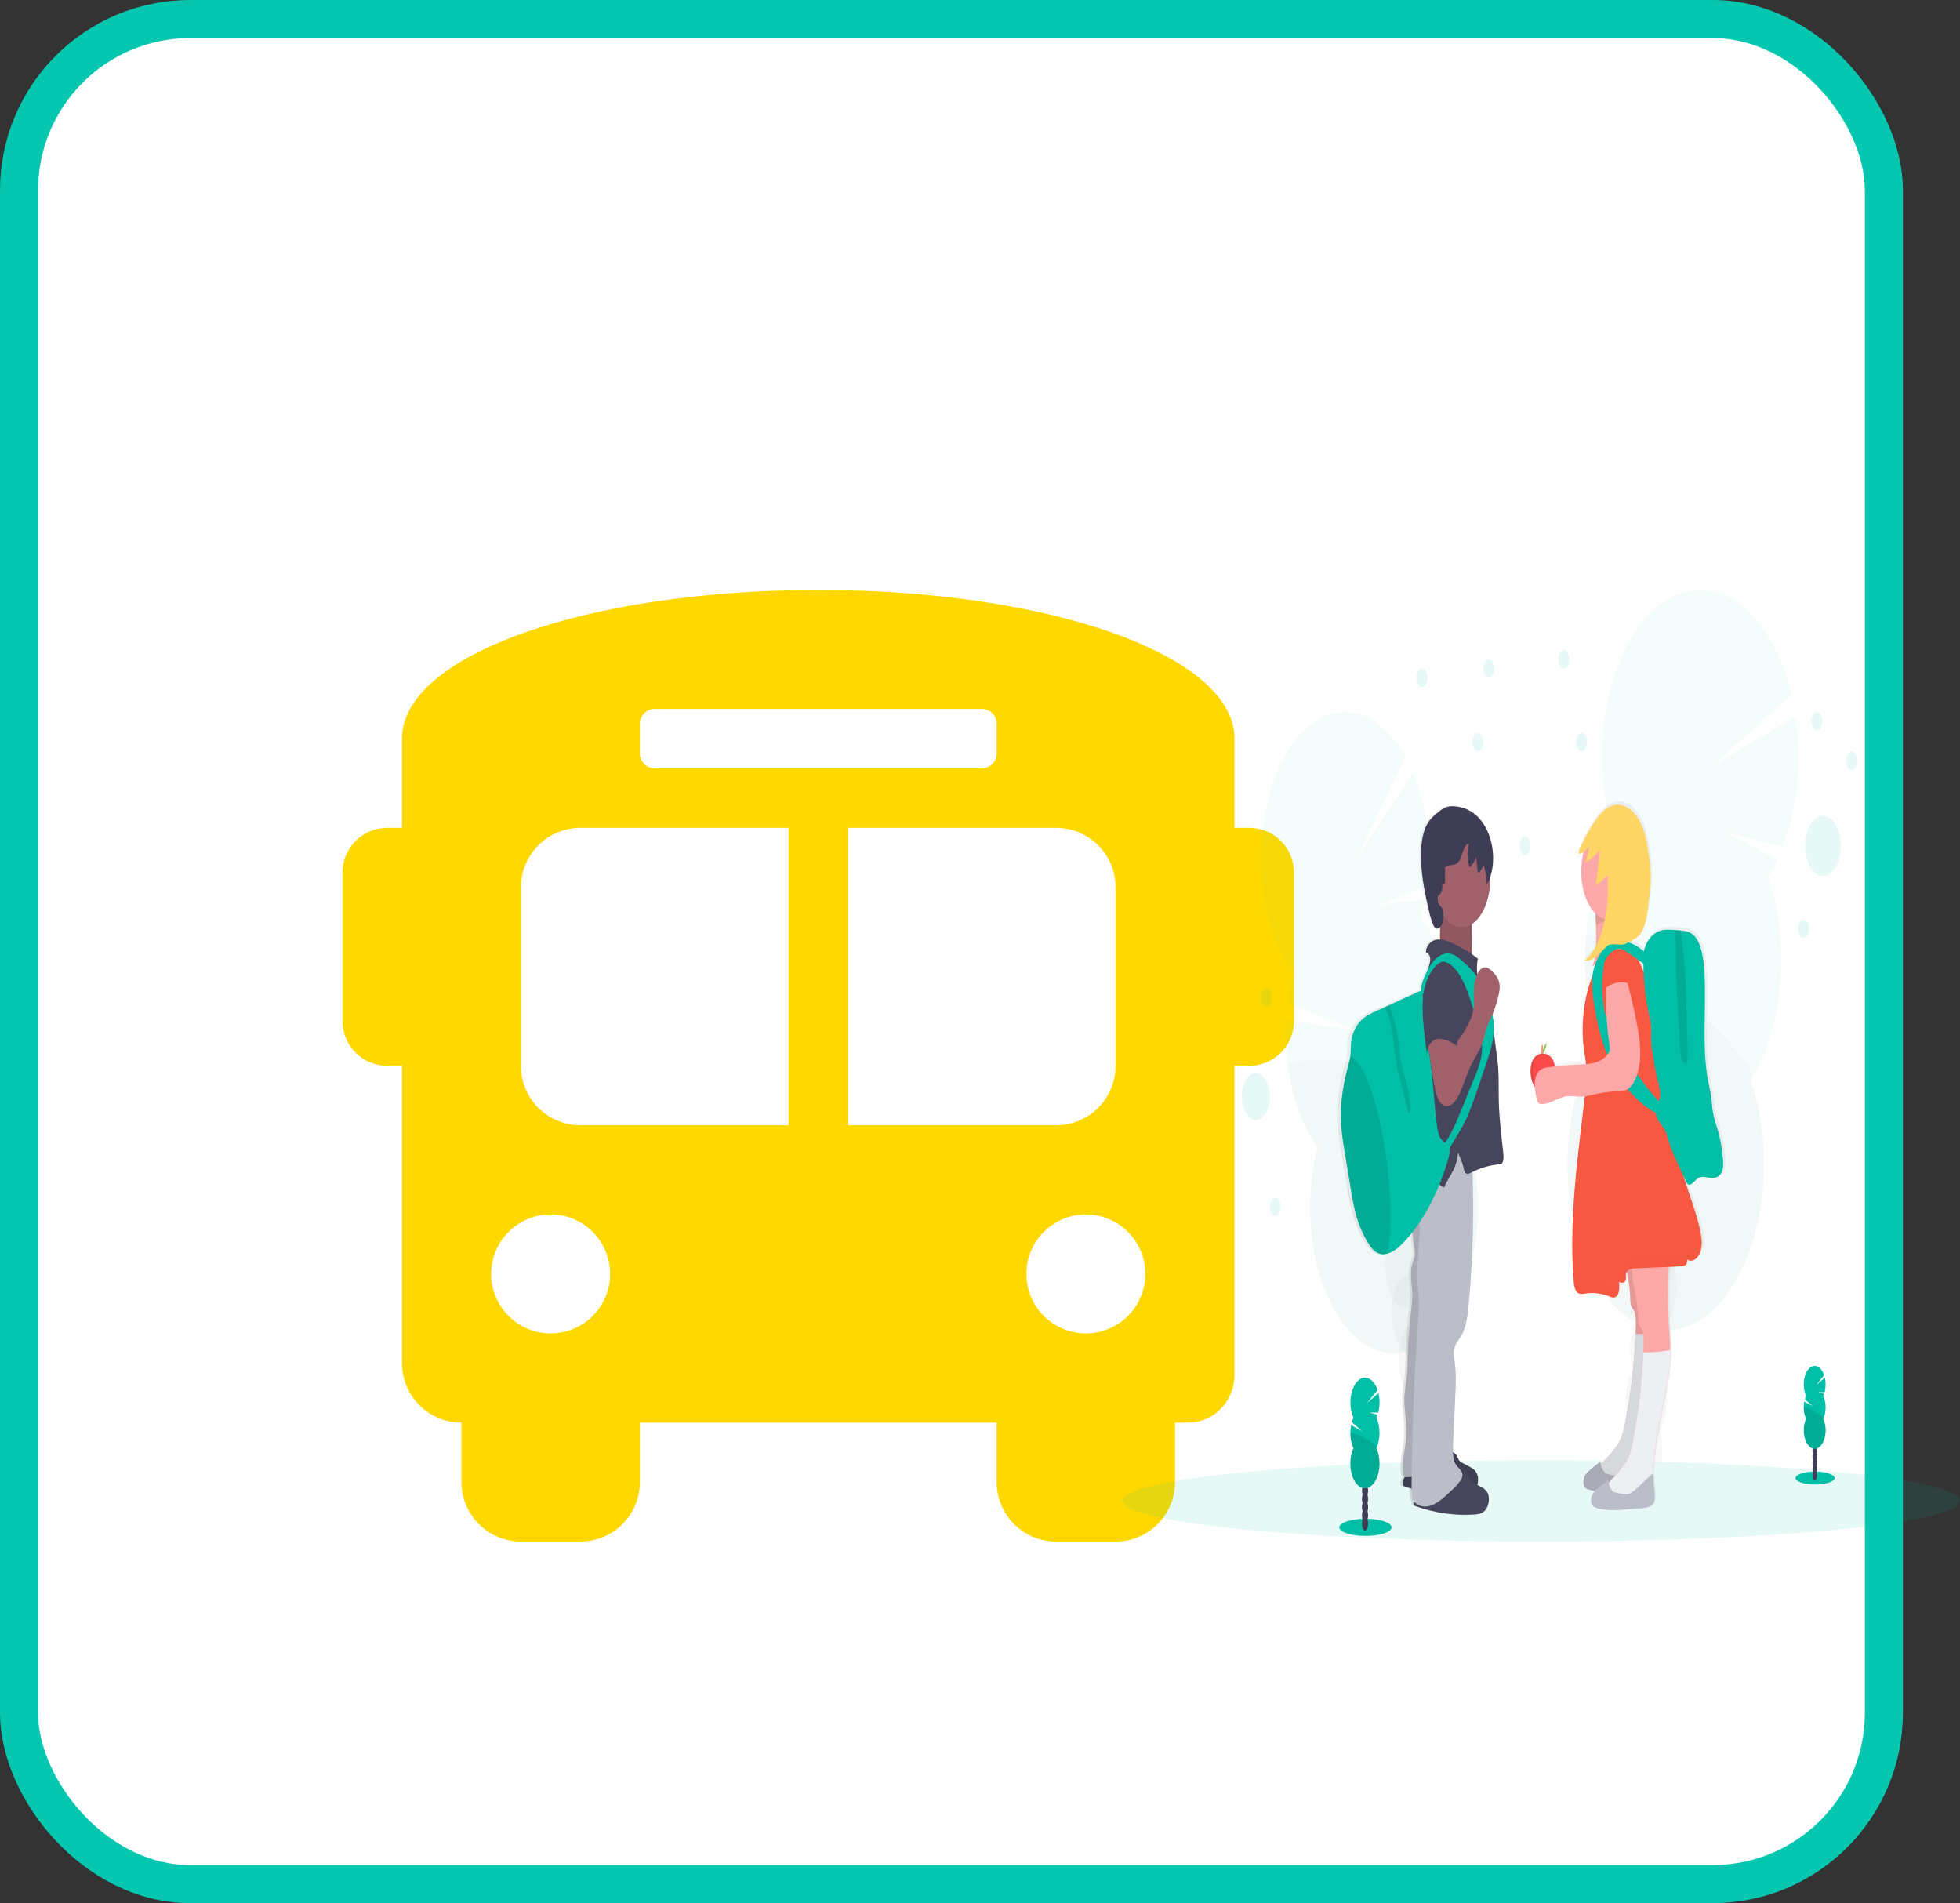 <svg width="103" height="100" viewBox="0 0 103 100" fill="none" xmlns="http://www.w3.org/2000/svg">
<rect x="0" y="0" width="103" height="100" fill="#333333" stroke="none"/>
<rect x="1" y="1" width="98" height="98" rx="9" fill="white" stroke="#05C7B0" stroke-width="2"/>
<path d="M65.656 43.5H64.875V38.812C64.875 34.438 55.188 31 43 31C30.812 31 21.125 34.438 21.125 38.812V43.5H20.344C19.05 43.5 18 44.549 18 45.844V53.656C18 54.95 19.05 56 20.344 56H21.125V71.625C21.125 73.351 22.524 74.75 24.25 74.75V77.875C24.25 79.601 25.649 81 27.375 81H30.5C32.226 81 33.625 79.601 33.625 77.875V74.75H52.375V77.875C52.375 79.601 53.774 81 55.5 81H58.625C60.351 81 61.75 79.601 61.75 77.875V74.75H62.375C63.938 74.75 64.875 73.5 64.875 72.25V56H65.656C66.95 56 68 54.95 68 53.656V45.844C68 44.549 66.95 43.5 65.656 43.5ZM33.625 38.031C33.625 37.6 33.975 37.25 34.406 37.25H51.594C52.025 37.25 52.375 37.6 52.375 38.031V39.594C52.375 40.025 52.025 40.375 51.594 40.375H34.406C33.975 40.375 33.625 40.025 33.625 39.594V38.031ZM28.938 70.062C27.212 70.062 25.812 68.663 25.812 66.938C25.812 65.212 27.212 63.812 28.938 63.812C30.663 63.812 32.062 65.212 32.062 66.938C32.062 68.663 30.663 70.062 28.938 70.062ZM41.438 59.125H30.5C28.774 59.125 27.375 57.726 27.375 56V46.625C27.375 44.899 28.774 43.5 30.5 43.5H41.438V59.125ZM44.562 59.125V43.5H55.5C57.226 43.5 58.625 44.899 58.625 46.625V56C58.625 57.726 57.226 59.125 55.5 59.125H44.562ZM57.062 70.062C55.337 70.062 53.938 68.663 53.938 66.938C53.938 65.212 55.337 63.812 57.062 63.812C58.788 63.812 60.188 65.212 60.188 66.938C60.188 68.663 58.788 70.062 57.062 70.062Z" fill="#FFD800"/>
<g opacity="0.2">
<path opacity="0.2" d="M74.231 76.96C74.253 77.114 74.283 77.264 74.319 77.41C74.884 77.033 75.456 76.672 76.034 76.327C76.029 76.286 76.024 76.243 76.018 76.201C75.96 75.767 75.835 75.367 75.657 75.04C75.426 74.626 75.129 74.426 74.839 74.548C74.55 74.67 74.339 75.088 74.243 75.638C74.172 76.069 74.168 76.525 74.231 76.96V76.96Z" fill="#3F3D56"/>
<path opacity="0.2" d="M75.043 76.137C75.54 75.949 75.822 74.884 75.673 73.758C75.525 72.632 75.003 71.872 74.506 72.06C74.01 72.248 73.728 73.313 73.876 74.439C74.025 75.565 74.547 76.325 75.043 76.137Z" fill="#3F3D56"/>
<path opacity="0.2" d="M74.695 73.653C75.191 73.466 75.474 72.4 75.325 71.274C75.177 70.148 74.654 69.388 74.158 69.576C73.662 69.764 73.38 70.829 73.528 71.955C73.676 73.081 74.199 73.841 74.695 73.653Z" fill="#3F3D56"/>
<path opacity="0.2" d="M74.346 71.171C74.843 70.983 75.125 69.918 74.976 68.792C74.828 67.666 74.305 66.906 73.809 67.094C73.313 67.282 73.031 68.347 73.179 69.473C73.328 70.599 73.85 71.359 74.346 71.171Z" fill="#3F3D56"/>
<path opacity="0.2" d="M73.997 68.688C74.494 68.5 74.776 67.435 74.627 66.309C74.479 65.183 73.957 64.423 73.46 64.611C72.964 64.799 72.682 65.864 72.83 66.99C72.979 68.116 73.501 68.876 73.997 68.688Z" fill="#3F3D56"/>
<path opacity="0.2" d="M74.686 48.237C74.771 47.915 74.842 47.584 74.9 47.245L72.46 47.571L75.004 46.528C75.125 45.443 75.11 44.327 74.958 43.253C74.826 42.303 74.588 41.403 74.258 40.603L71.281 45.117L73.858 39.774C72.806 37.869 71.215 36.963 69.633 37.636C67.27 38.638 65.822 42.779 66.399 46.884C66.628 48.542 67.177 50.023 67.96 51.091C67.828 51.592 67.728 52.116 67.662 52.652L71.095 54.11L67.58 53.594C67.538 54.426 67.575 55.264 67.689 56.077C67.919 57.735 68.469 59.215 69.251 60.283C68.84 61.849 68.745 63.601 68.981 65.268C69.558 69.373 71.941 71.888 74.304 70.887C76.667 69.885 78.115 65.745 77.538 61.639C77.308 59.981 76.759 58.501 75.977 57.432C76.388 55.867 76.483 54.115 76.247 52.448C76.018 50.789 75.469 49.306 74.686 48.237Z" fill="#00BFA6"/>
<path opacity="0.1" d="M67.69 56.074C67.92 57.732 68.469 59.213 69.252 60.281C68.841 61.846 68.746 63.598 68.982 65.265C69.558 69.37 71.941 71.885 74.304 70.884C76.668 69.883 78.116 65.742 77.539 61.637C77.309 59.978 76.76 58.498 75.977 57.43C76.374 55.922 67.573 55.241 67.69 56.074Z" fill="black"/>
</g>
<g opacity="0.2">
<path opacity="0.2" d="M85.198 76.202C85.183 76.382 85.178 76.563 85.181 76.744C85.89 76.763 86.601 76.804 87.316 76.865C87.321 76.818 87.326 76.77 87.33 76.721C87.376 76.215 87.341 75.698 87.23 75.222C87.083 74.614 86.808 74.179 86.465 74.094C86.121 74.01 85.786 74.297 85.544 74.809C85.358 75.213 85.238 75.694 85.198 76.202Z" fill="#3F3D56"/>
<path opacity="0.2" d="M87.576 73.831C87.687 72.525 87.3 71.349 86.711 71.206C86.122 71.062 85.555 72.005 85.445 73.312C85.334 74.618 85.721 75.794 86.31 75.938C86.898 76.081 87.466 75.138 87.576 73.831Z" fill="#3F3D56"/>
<path opacity="0.2" d="M87.821 70.939C87.932 69.633 87.545 68.457 86.956 68.314C86.367 68.17 85.8 69.113 85.69 70.42C85.579 71.726 85.966 72.902 86.555 73.046C87.144 73.189 87.71 72.246 87.821 70.939Z" fill="#3F3D56"/>
<path opacity="0.2" d="M88.066 68.048C88.177 66.741 87.79 65.566 87.201 65.422C86.612 65.279 86.045 66.222 85.934 67.528C85.824 68.835 86.211 70.011 86.8 70.154C87.388 70.298 87.956 69.355 88.066 68.048Z" fill="#3F3D56"/>
<path opacity="0.2" d="M88.312 65.156C88.422 63.849 88.035 62.674 87.446 62.53C86.858 62.387 86.291 63.33 86.18 64.636C86.069 65.943 86.457 67.119 87.045 67.262C87.634 67.406 88.201 66.463 88.312 65.156Z" fill="#3F3D56"/>
<path opacity="0.2" d="M92.911 46.077C93.083 45.798 93.244 45.498 93.392 45.181L90.658 43.724L93.683 44.5C94.064 43.499 94.321 42.376 94.438 41.201C94.554 40.025 94.528 38.822 94.361 37.664L89.996 40.246L94.139 36.488C93.875 35.373 93.478 34.363 92.974 33.52C92.47 32.676 91.869 32.018 91.208 31.586C90.547 31.154 89.841 30.957 89.134 31.008C88.426 31.059 87.733 31.356 87.096 31.882C86.459 32.407 85.893 33.149 85.433 34.062C84.973 34.975 84.628 36.038 84.421 37.187C84.213 38.335 84.148 39.543 84.228 40.736C84.308 41.93 84.532 43.082 84.886 44.122C84.619 44.556 84.379 45.038 84.172 45.559L87.535 49.647L83.847 46.497C83.459 47.794 83.267 49.236 83.291 50.691C83.314 52.145 83.55 53.567 83.979 54.828C83.279 55.96 82.78 57.404 82.541 58.995C82.302 60.585 82.331 62.258 82.626 63.821C82.92 65.384 83.468 66.776 84.207 67.836C84.946 68.896 85.846 69.582 86.804 69.815C87.762 70.049 88.74 69.82 89.625 69.156C90.51 68.492 91.267 67.419 91.809 66.059C92.352 64.7 92.657 63.109 92.692 61.469C92.726 59.828 92.488 58.205 92.004 56.783C92.841 55.43 93.385 53.638 93.55 51.697C93.715 49.755 93.489 47.776 92.911 46.077V46.077Z" fill="#00BFA6"/>
<path opacity="0.1" d="M83.34 49.208C83.174 51.15 83.399 53.13 83.979 54.828C83.279 55.96 82.78 57.404 82.541 58.995C82.302 60.585 82.331 62.258 82.626 63.821C82.92 65.384 83.468 66.776 84.207 67.836C84.946 68.896 85.846 69.582 86.804 69.815C87.762 70.049 88.74 69.82 89.625 69.156C90.51 68.492 91.267 67.419 91.809 66.059C92.351 64.7 92.657 63.109 92.692 61.469C92.726 59.828 92.488 58.205 92.004 56.783C92.813 55.477 83.423 48.237 83.34 49.208Z" fill="black"/>
</g>
<path opacity="0.1" d="M81 81C93.15 81 103 80.043 103 78.862C103 77.681 93.15 76.724 81 76.724C68.85 76.724 59 77.681 59 78.862C59 80.043 68.85 81 81 81Z" fill="#00BFA6"/>
<path d="M95.383 78.001C95.952 78.001 96.412 77.85 96.412 77.665C96.412 77.479 95.952 77.329 95.383 77.329C94.815 77.329 94.355 77.479 94.355 77.665C94.355 77.85 94.815 78.001 95.383 78.001Z" fill="#00BFA6"/>
<path d="M95.366 77.789C95.433 77.789 95.486 77.67 95.486 77.523C95.486 77.376 95.433 77.257 95.366 77.257C95.3 77.257 95.246 77.376 95.246 77.523C95.246 77.67 95.3 77.789 95.366 77.789Z" fill="#3F3D56"/>
<path d="M95.366 77.463C95.433 77.463 95.486 77.344 95.486 77.197C95.486 77.05 95.433 76.931 95.366 76.931C95.3 76.931 95.246 77.05 95.246 77.197C95.246 77.344 95.3 77.463 95.366 77.463Z" fill="#3F3D56"/>
<path d="M95.366 77.139C95.433 77.139 95.486 77.019 95.486 76.872C95.486 76.725 95.433 76.606 95.366 76.606C95.3 76.606 95.246 76.725 95.246 76.872C95.246 77.019 95.3 77.139 95.366 77.139Z" fill="#3F3D56"/>
<path d="M95.366 76.814C95.433 76.814 95.486 76.695 95.486 76.548C95.486 76.401 95.433 76.281 95.366 76.281C95.3 76.281 95.246 76.401 95.246 76.548C95.246 76.695 95.3 76.814 95.366 76.814Z" fill="#3F3D56"/>
<path d="M95.366 76.488C95.433 76.488 95.486 76.369 95.486 76.222C95.486 76.075 95.433 75.956 95.366 75.956C95.3 75.956 95.246 76.075 95.246 76.222C95.246 76.369 95.3 76.488 95.366 76.488Z" fill="#3F3D56"/>
<path d="M95.366 76.163C95.433 76.163 95.486 76.044 95.486 75.897C95.486 75.75 95.433 75.631 95.366 75.631C95.3 75.631 95.246 75.75 95.246 75.897C95.246 76.044 95.3 76.163 95.366 76.163Z" fill="#3F3D56"/>
<path d="M95.366 75.839C95.433 75.839 95.486 75.719 95.486 75.572C95.486 75.425 95.433 75.306 95.366 75.306C95.3 75.306 95.246 75.425 95.246 75.572C95.246 75.719 95.3 75.839 95.366 75.839Z" fill="#3F3D56"/>
<path d="M95.814 73.348C95.831 73.313 95.846 73.276 95.859 73.237L95.544 73.149L95.885 73.153C95.917 73.033 95.935 72.902 95.937 72.769C95.939 72.637 95.925 72.505 95.896 72.382L95.439 72.784L95.86 72.259C95.821 72.142 95.768 72.041 95.704 71.961C95.641 71.881 95.569 71.824 95.492 71.794C95.415 71.764 95.335 71.761 95.257 71.786C95.179 71.81 95.106 71.862 95.04 71.937C94.975 72.012 94.919 72.109 94.877 72.223C94.835 72.336 94.807 72.463 94.795 72.595C94.783 72.728 94.787 72.863 94.807 72.993C94.828 73.122 94.863 73.243 94.912 73.348C94.887 73.403 94.865 73.463 94.847 73.525L95.254 73.885L94.818 73.637C94.788 73.791 94.78 73.955 94.797 74.115C94.813 74.275 94.853 74.425 94.912 74.552C94.846 74.695 94.805 74.868 94.793 75.049C94.781 75.231 94.8 75.414 94.847 75.579C94.894 75.743 94.968 75.881 95.059 75.978C95.15 76.075 95.256 76.126 95.363 76.126C95.471 76.126 95.577 76.075 95.668 75.978C95.759 75.881 95.832 75.743 95.879 75.579C95.927 75.414 95.945 75.231 95.934 75.049C95.922 74.868 95.881 74.695 95.814 74.552C95.894 74.38 95.937 74.168 95.937 73.95C95.937 73.732 95.894 73.52 95.814 73.349V73.348Z" fill="#00BFA6"/>
<path opacity="0.1" d="M94.79 73.95C94.789 74.168 94.832 74.38 94.912 74.551C94.845 74.695 94.804 74.867 94.792 75.049C94.781 75.23 94.799 75.413 94.847 75.578C94.894 75.742 94.967 75.881 95.058 75.978C95.149 76.074 95.255 76.126 95.363 76.126C95.47 76.126 95.576 76.074 95.667 75.978C95.758 75.881 95.832 75.742 95.879 75.578C95.926 75.413 95.945 75.23 95.933 75.049C95.922 74.867 95.88 74.695 95.814 74.551C95.891 74.385 94.79 73.841 94.79 73.95Z" fill="black"/>
<path d="M71.757 80.702C72.516 80.702 73.131 80.501 73.131 80.254C73.131 80.006 72.516 79.805 71.757 79.805C70.998 79.805 70.382 80.006 70.382 80.254C70.382 80.501 70.998 80.702 71.757 80.702Z" fill="#00BFA6"/>
<path d="M71.734 80.419C71.822 80.419 71.894 80.26 71.894 80.064C71.894 79.867 71.822 79.708 71.734 79.708C71.645 79.708 71.573 79.867 71.573 80.064C71.573 80.26 71.645 80.419 71.734 80.419Z" fill="#3F3D56"/>
<path d="M71.734 79.984C71.822 79.984 71.894 79.825 71.894 79.629C71.894 79.433 71.822 79.274 71.734 79.274C71.645 79.274 71.573 79.433 71.573 79.629C71.573 79.825 71.645 79.984 71.734 79.984Z" fill="#3F3D56"/>
<path d="M71.734 79.55C71.822 79.55 71.894 79.391 71.894 79.195C71.894 78.998 71.822 78.839 71.734 78.839C71.645 78.839 71.573 78.998 71.573 79.195C71.573 79.391 71.645 79.55 71.734 79.55Z" fill="#3F3D56"/>
<path d="M71.734 79.116C71.822 79.116 71.894 78.957 71.894 78.761C71.894 78.564 71.822 78.406 71.734 78.406C71.645 78.406 71.573 78.564 71.573 78.761C71.573 78.957 71.645 79.116 71.734 79.116Z" fill="#3F3D56"/>
<path d="M71.734 78.681C71.822 78.681 71.894 78.522 71.894 78.326C71.894 78.13 71.822 77.971 71.734 77.971C71.645 77.971 71.573 78.13 71.573 78.326C71.573 78.522 71.645 78.681 71.734 78.681Z" fill="#3F3D56"/>
<path d="M71.734 78.247C71.822 78.247 71.894 78.088 71.894 77.892C71.894 77.696 71.822 77.537 71.734 77.537C71.645 77.537 71.573 77.696 71.573 77.892C71.573 78.088 71.645 78.247 71.734 78.247Z" fill="#3F3D56"/>
<path d="M71.734 77.813C71.822 77.813 71.894 77.654 71.894 77.458C71.894 77.262 71.822 77.103 71.734 77.103C71.645 77.103 71.573 77.262 71.573 77.458C71.573 77.654 71.645 77.813 71.734 77.813Z" fill="#3F3D56"/>
<path d="M72.333 74.486C72.355 74.439 72.374 74.389 72.392 74.337L71.972 74.22L72.427 74.226C72.471 74.065 72.495 73.891 72.497 73.714C72.499 73.536 72.481 73.36 72.442 73.196L71.832 73.732L72.394 73.034C72.341 72.881 72.27 72.747 72.185 72.642C72.101 72.536 72.004 72.462 71.902 72.422C71.799 72.383 71.693 72.379 71.59 72.412C71.487 72.445 71.389 72.514 71.302 72.614C71.215 72.714 71.141 72.843 71.085 72.993C71.029 73.143 70.991 73.312 70.975 73.487C70.959 73.663 70.964 73.843 70.99 74.016C71.016 74.188 71.063 74.349 71.128 74.49C71.094 74.563 71.064 74.643 71.04 74.727L71.586 75.21L71.004 74.879C70.963 75.083 70.953 75.302 70.974 75.515C70.995 75.728 71.048 75.929 71.126 76.099C71.037 76.291 70.982 76.521 70.966 76.764C70.951 77.007 70.976 77.251 71.039 77.471C71.102 77.69 71.2 77.875 71.322 78.005C71.444 78.134 71.585 78.203 71.729 78.203C71.873 78.203 72.013 78.134 72.135 78.005C72.257 77.875 72.355 77.69 72.418 77.471C72.481 77.251 72.506 77.007 72.491 76.764C72.475 76.521 72.42 76.291 72.331 76.099C72.438 75.87 72.495 75.587 72.495 75.296C72.495 75.004 72.438 74.721 72.331 74.492L72.333 74.486Z" fill="#00BFA6"/>
<path opacity="0.1" d="M70.964 75.29C70.963 75.581 71.021 75.864 71.126 76.094C71.038 76.286 70.982 76.516 70.967 76.758C70.952 77.001 70.977 77.246 71.04 77.465C71.103 77.685 71.201 77.87 71.322 77.999C71.444 78.129 71.585 78.197 71.729 78.197C71.873 78.197 72.014 78.129 72.136 77.999C72.258 77.87 72.356 77.685 72.419 77.465C72.481 77.246 72.507 77.001 72.491 76.758C72.476 76.516 72.421 76.286 72.332 76.094C72.436 75.872 70.964 75.144 70.964 75.29Z" fill="black"/>
<path d="M78.994 60.512C78.89 59.592 78.774 58.67 78.755 57.734C78.743 57.183 78.766 56.621 78.724 56.071C78.704 55.801 78.667 55.535 78.632 55.27L78.488 54.207C78.504 54.003 78.499 53.796 78.474 53.595C78.459 53.489 78.44 53.385 78.416 53.284C78.551 52.963 78.662 52.616 78.746 52.25C78.785 52.084 78.817 51.908 78.802 51.733C78.773 51.397 78.581 51.176 78.403 51.01C78.294 50.91 78.181 50.814 78.057 50.798C77.971 50.792 77.885 50.82 77.805 50.88C77.727 50.94 77.657 51.03 77.602 51.143C77.572 50.871 77.582 50.591 77.631 50.327C77.525 50.246 77.418 50.17 77.31 50.097C77.294 49.858 77.289 49.618 77.294 49.379C77.296 49.091 77.299 48.801 77.309 48.512C77.598 48.333 77.848 48.009 78.025 47.582C78.202 47.155 78.298 46.646 78.3 46.124C78.3 46.094 78.3 46.066 78.3 46.037C78.379 45.796 78.429 45.532 78.447 45.259C78.465 44.985 78.451 44.709 78.405 44.445C78.286 43.755 77.975 43.187 77.599 42.836C77.224 42.485 76.789 42.337 76.358 42.31C76.213 42.296 76.069 42.312 75.926 42.357C75.774 42.42 75.626 42.513 75.486 42.632C75.271 42.801 75.054 42.985 74.893 43.275C74.614 43.781 74.551 44.523 74.582 45.206C74.622 46.103 74.799 46.97 75.003 47.805C75.071 48.081 75.143 48.361 75.255 48.596C75.342 48.777 75.492 48.788 75.612 48.661C75.602 48.882 75.599 49.103 75.603 49.324C75.382 49.31 75.167 49.372 74.99 49.583C74.908 49.681 74.831 49.837 74.849 50.004C74.903 50.006 74.955 50.041 74.996 50.102C75.037 50.163 75.063 50.247 75.071 50.338C75.08 50.485 75.036 50.625 74.994 50.752C74.976 50.808 74.957 50.865 74.939 50.922C74.764 51.239 74.585 51.637 74.569 52.03C74.54 52.035 74.512 52.042 74.484 52.052C74.325 52.101 74.167 52.193 74.012 52.262L72.884 52.766L72.606 52.897L72.159 53.097C71.874 53.224 71.584 53.354 71.331 53.609C71.079 53.864 70.865 54.265 70.814 54.748C70.788 54.988 70.804 55.237 70.773 55.475C70.773 55.486 70.771 55.497 70.769 55.507C70.743 55.657 70.708 55.803 70.665 55.942C70.413 56.845 70.233 57.829 70.267 58.823C70.287 59.433 70.389 60.028 70.487 60.616C70.591 61.217 70.692 61.818 70.793 62.419C70.859 62.849 70.943 63.271 71.045 63.681C71.218 64.338 71.476 64.921 71.798 65.389C71.889 65.527 71.99 65.643 72.099 65.734C72.266 65.856 72.447 65.906 72.628 65.879C72.677 65.874 72.725 65.865 72.772 65.852C73.121 65.758 73.447 65.472 73.746 65.151C73.871 65.017 73.993 64.875 74.112 64.727C74.127 64.959 74.154 65.188 74.193 65.411C74.22 65.565 74.252 65.723 74.242 65.882C74.227 66.104 74.132 66.286 74.083 66.495C73.978 66.934 74.086 67.425 74.103 67.897C74.12 68.339 74.056 68.777 74.006 69.212C73.921 69.938 73.871 70.674 73.856 71.414C73.855 71.694 73.844 71.973 73.823 72.251C73.785 72.643 73.697 73.021 73.681 73.417C73.657 74.033 73.814 74.637 73.8 75.254C73.784 75.979 73.533 76.683 73.62 77.392C73.631 77.481 73.661 77.584 73.709 77.606L73.685 77.643C73.613 77.756 73.543 77.965 73.625 78.057C73.644 78.076 73.665 78.088 73.686 78.092C73.813 78.137 73.94 78.178 74.067 78.216C74.065 78.415 74.079 78.614 74.111 78.806C74.135 78.835 74.158 78.86 74.182 78.884C74.164 78.966 74.165 79.044 74.207 79.091C74.226 79.11 74.247 79.122 74.269 79.127C75.316 79.493 76.386 79.644 77.455 79.575C77.646 79.563 77.846 79.539 78.009 79.374C78.172 79.208 78.282 78.856 78.204 78.566C78.135 78.309 77.956 78.198 77.794 78.112L77.605 78.013C77.629 77.94 77.643 77.859 77.646 77.775C77.649 77.691 77.641 77.608 77.622 77.53C77.553 77.274 77.374 77.163 77.212 77.077L76.776 76.848C76.718 76.825 76.664 76.781 76.617 76.721C76.586 76.669 76.557 76.612 76.531 76.552C76.468 76.43 76.385 76.342 76.293 76.299C76.288 76.142 76.29 75.985 76.299 75.828L76.421 73.331C76.448 72.766 76.475 72.189 76.397 71.637C76.366 71.412 76.316 71.183 76.347 70.958C76.394 70.591 76.622 70.387 76.777 70.115C77.011 69.701 77.084 69.112 77.138 68.552C77.36 66.242 77.43 63.896 77.346 61.559C77.834 61.325 78.337 61.188 78.844 61.15C78.93 61.144 78.972 61.075 78.999 60.939C79.026 60.802 79.009 60.654 78.994 60.512ZM76.56 60.635C76.563 60.61 76.566 60.586 76.568 60.562L76.602 60.635L76.56 60.635Z" fill="url(#paint0_linear)"/>
<path d="M75.767 47.976C75.756 48.216 75.706 48.446 75.688 48.685C75.667 48.949 75.685 49.217 75.675 49.483C75.665 49.748 75.62 50.028 75.501 50.201C76.193 50.302 76.875 50.553 77.531 50.946C77.333 50.532 77.328 49.954 77.332 49.423C77.339 48.637 77.347 47.837 77.498 47.095C77.047 46.924 76.58 46.914 76.126 47.065C76.028 47.098 75.73 47.077 75.685 47.233C75.653 47.348 75.774 47.802 75.767 47.976Z" fill="#A1616A"/>
<path opacity="0.1" d="M75.767 47.976C75.756 48.216 75.706 48.446 75.688 48.685C75.667 48.949 75.685 49.217 75.675 49.483C75.665 49.748 75.62 50.028 75.501 50.201C76.193 50.302 76.875 50.553 77.531 50.946C77.333 50.532 77.328 49.954 77.332 49.423C77.339 48.637 77.347 47.837 77.498 47.095C77.047 46.924 76.58 46.914 76.126 47.065C76.028 47.098 75.73 47.077 75.685 47.233C75.653 47.348 75.774 47.802 75.767 47.976Z" fill="black"/>
<path d="M76.587 76.555C76.611 76.616 76.638 76.674 76.668 76.728C76.714 76.788 76.766 76.832 76.823 76.855L77.249 77.084C77.407 77.17 77.583 77.28 77.65 77.537C77.726 77.826 77.618 78.179 77.458 78.344C77.299 78.508 77.104 78.532 76.917 78.545C75.872 78.613 74.826 78.463 73.803 78.097C73.781 78.092 73.761 78.08 73.743 78.061C73.662 77.968 73.731 77.76 73.801 77.648C74.076 77.206 74.374 76.743 74.748 76.641C74.945 76.587 75.142 76.609 75.337 76.53C75.477 76.472 75.61 76.374 75.75 76.315C76.01 76.207 76.4 76.168 76.587 76.555Z" fill="#46455B"/>
<path opacity="0.1" d="M76.587 76.555C76.611 76.616 76.638 76.674 76.668 76.728C76.714 76.788 76.766 76.832 76.823 76.855L77.249 77.084C77.407 77.17 77.583 77.28 77.65 77.537C77.726 77.826 77.618 78.179 77.458 78.344C77.299 78.508 77.104 78.532 76.917 78.545C75.872 78.613 74.826 78.463 73.803 78.097C73.781 78.092 73.761 78.08 73.743 78.061C73.662 77.968 73.731 77.76 73.801 77.648C74.076 77.206 74.374 76.743 74.748 76.641C74.945 76.587 75.142 76.609 75.337 76.53C75.477 76.472 75.61 76.374 75.75 76.315C76.01 76.207 76.4 76.168 76.587 76.555Z" fill="black"/>
<path d="M74.447 60.956C74.237 61.898 74.224 62.933 74.41 63.888C74.268 63.862 74.207 64.188 74.21 64.43C74.216 64.768 74.246 65.104 74.3 65.429C74.326 65.583 74.358 65.741 74.348 65.899C74.333 66.121 74.241 66.303 74.192 66.511C74.091 66.95 74.195 67.44 74.213 67.911C74.229 68.353 74.167 68.791 74.117 69.225C74.034 69.951 73.985 70.685 73.97 71.423C73.97 71.703 73.959 71.983 73.938 72.26C73.901 72.652 73.816 73.029 73.8 73.424C73.777 74.039 73.93 74.643 73.916 75.259C73.9 75.983 73.654 76.686 73.74 77.397C73.752 77.497 73.785 77.615 73.846 77.617C74.459 77.63 75.032 77.341 75.639 77.492C75.701 75.111 75.761 72.719 76.037 70.382C76.281 68.301 76.695 66.244 76.656 64.123C76.634 62.91 76.464 61.72 76.361 60.519C75.712 60.275 75.034 60.43 74.447 60.956V60.956Z" fill="#BBBDC8"/>
<path opacity="0.1" d="M74.447 60.956C74.237 61.898 74.224 62.933 74.41 63.888C74.268 63.862 74.207 64.188 74.21 64.43C74.216 64.768 74.246 65.104 74.3 65.429C74.326 65.583 74.358 65.741 74.348 65.899C74.333 66.121 74.241 66.303 74.192 66.511C74.091 66.95 74.195 67.44 74.213 67.911C74.229 68.353 74.167 68.791 74.117 69.225C74.034 69.951 73.985 70.685 73.97 71.423C73.97 71.703 73.959 71.983 73.938 72.26C73.901 72.652 73.816 73.029 73.8 73.424C73.777 74.039 73.93 74.643 73.916 75.259C73.9 75.983 73.654 76.686 73.74 77.397C73.752 77.497 73.785 77.615 73.846 77.617C74.459 77.63 75.032 77.341 75.639 77.492C75.701 75.111 75.761 72.719 76.037 70.382C76.281 68.301 76.695 66.244 76.656 64.123C76.634 62.91 76.464 61.72 76.361 60.519C75.712 60.275 75.034 60.43 74.447 60.956V60.956Z" fill="black"/>
<path d="M77.156 77.59C77.18 77.651 77.207 77.709 77.237 77.763C77.283 77.823 77.336 77.866 77.392 77.889L77.818 78.119C77.977 78.204 78.152 78.314 78.219 78.571C78.295 78.861 78.187 79.213 78.028 79.378C77.868 79.543 77.673 79.567 77.487 79.579C76.441 79.648 75.395 79.497 74.372 79.132C74.351 79.126 74.331 79.114 74.312 79.096C74.231 79.003 74.3 78.794 74.371 78.682C74.645 78.241 74.944 77.778 75.317 77.676C75.514 77.621 75.711 77.644 75.906 77.564C76.046 77.507 76.179 77.408 76.319 77.35C76.58 77.241 76.97 77.203 77.156 77.59Z" fill="#46455B"/>
<path d="M74.658 61.025C74.501 61.37 74.455 61.825 74.476 62.257C74.497 62.688 74.583 63.103 74.667 63.512C74.555 63.686 74.579 63.987 74.593 64.243C74.646 65.197 74.451 66.148 74.48 67.103C74.492 67.505 74.543 67.902 74.555 68.304C74.569 68.743 74.536 69.183 74.505 69.619C74.308 72.414 74.199 75.225 74.18 78.039C74.18 78.299 74.177 78.562 74.22 78.81C74.516 79.179 74.887 79.229 75.245 79.091C75.603 78.953 75.929 78.645 76.25 78.342C76.426 78.188 76.593 78.005 76.748 77.797C76.796 77.74 76.831 77.658 76.848 77.564C76.882 77.288 76.656 77.163 76.526 76.985C76.338 76.725 76.341 76.243 76.36 75.832L76.478 73.339C76.505 72.774 76.531 72.198 76.455 71.646C76.424 71.423 76.377 71.193 76.405 70.968C76.452 70.603 76.674 70.399 76.826 70.126C77.055 69.712 77.126 69.126 77.179 68.567C77.428 65.917 77.481 63.224 77.337 60.552C77.038 60.728 76.684 60.632 76.369 60.673C76.053 60.715 75.74 60.893 75.421 60.908C75.155 60.918 74.822 60.669 74.658 61.025Z" fill="#BBBDC8"/>
<path d="M76.811 48.724C77.642 48.724 78.316 47.582 78.316 46.172C78.316 44.763 77.642 43.621 76.811 43.621C75.981 43.621 75.307 44.763 75.307 46.172C75.307 47.582 75.981 48.724 76.811 48.724Z" fill="#A1616A"/>
<path d="M77.662 50.37C77.18 49.994 76.677 49.7 76.161 49.491C75.797 49.344 75.382 49.256 75.078 49.625C74.997 49.724 74.923 49.879 74.941 50.045C74.995 50.048 75.046 50.084 75.085 50.145C75.125 50.206 75.151 50.289 75.158 50.379C75.166 50.526 75.124 50.666 75.083 50.793L74.732 51.897C74.665 52.095 74.607 52.303 74.559 52.517C74.488 52.868 74.473 53.243 74.458 53.612L74.417 54.614C74.392 55.245 74.366 55.879 74.4 56.508C74.425 56.983 74.484 57.461 74.444 57.933C74.412 58.313 74.317 58.67 74.264 59.043C74.164 59.747 74.209 60.518 74.015 61.163C74.094 61.102 74.183 61.088 74.267 61.125C74.856 61.309 75.319 62.097 75.891 62.399C76.035 62.041 76.231 61.778 76.392 61.446C76.512 61.196 76.592 60.898 76.623 60.581C76.745 60.856 76.849 61.072 76.921 61.392C76.934 61.466 76.956 61.535 76.986 61.594C77.063 61.721 77.19 61.672 77.293 61.619C77.797 61.361 78.318 61.211 78.845 61.172C78.929 61.166 78.97 61.097 78.997 60.961C79.023 60.824 79.009 60.676 78.993 60.536C78.891 59.617 78.778 58.696 78.76 57.761C78.748 57.21 78.771 56.65 78.73 56.1C78.709 55.83 78.674 55.565 78.639 55.3L78.349 53.112C78.332 52.99 78.255 52.91 78.222 52.797C78.089 52.339 77.834 52.008 77.702 51.549C77.603 51.178 77.588 50.758 77.662 50.37V50.37Z" fill="#46455B"/>
<path d="M75.551 47.194C75.549 47.158 75.554 47.122 75.565 47.092C75.581 47.063 75.601 47.042 75.624 47.03C75.684 46.981 75.734 46.901 75.765 46.8C75.796 46.699 75.807 46.583 75.796 46.471L75.938 46.421L75.942 45.58C76.154 45.381 76.442 45.532 76.641 45.298C76.753 45.166 76.81 44.941 76.879 44.741C76.947 44.541 77.049 44.339 77.184 44.323C77.138 44.524 77.118 44.741 77.126 44.957C77.134 45.173 77.17 45.383 77.231 45.573C77.374 45.451 77.492 45.262 77.574 45.03L77.645 45.719C77.646 45.762 77.657 45.802 77.675 45.832C77.712 45.878 77.762 45.82 77.794 45.763L77.979 45.456C78.056 45.786 78.109 46.131 78.137 46.483C78.439 45.985 78.533 45.185 78.417 44.498C78.301 43.811 77.996 43.242 77.629 42.891C77.262 42.54 76.837 42.392 76.416 42.366C76.275 42.352 76.133 42.368 75.994 42.412C75.845 42.476 75.701 42.569 75.564 42.688C75.354 42.856 75.141 43.04 74.984 43.33C74.711 43.834 74.65 44.577 74.68 45.261C74.72 46.157 74.892 47.023 75.092 47.856C75.158 48.132 75.229 48.411 75.338 48.646C75.503 49 75.907 48.706 75.856 48.007C75.82 47.508 75.551 47.7 75.551 47.194Z" fill="#3F3D56"/>
<path d="M76.12 60.855C75.613 62.614 74.833 64.106 73.865 65.172C73.573 65.493 73.255 65.779 72.913 65.872C72.867 65.885 72.82 65.894 72.772 65.9C72.596 65.925 72.419 65.874 72.257 65.752C72.15 65.66 72.051 65.544 71.963 65.407C71.646 64.937 71.395 64.355 71.226 63.701C71.127 63.291 71.045 62.87 70.98 62.441C70.88 61.84 70.781 61.239 70.681 60.639C70.584 60.051 70.486 59.457 70.466 58.846C70.433 57.853 70.609 56.87 70.856 55.969C70.898 55.83 70.932 55.685 70.957 55.535C70.957 55.524 70.96 55.514 70.961 55.503C70.99 55.265 70.975 55.016 71.002 54.776C71.051 54.293 71.261 53.893 71.507 53.639C71.754 53.384 72.036 53.254 72.316 53.127L72.753 52.928L73.023 52.804L74.125 52.301C74.278 52.232 74.432 52.141 74.587 52.094C74.76 52.039 74.758 52.068 74.772 52.355C74.796 52.875 74.788 53.386 74.853 53.901C74.914 54.393 75.023 54.867 75.104 55.35C75.309 56.568 75.343 57.851 75.505 59.089C75.542 59.371 75.594 59.672 75.727 59.848C75.881 60.054 76.139 60.105 76.18 60.43C76.195 60.574 76.157 60.721 76.12 60.855Z" fill="#00BFA6"/>
<path opacity="0.1" d="M72.913 65.87C72.867 65.883 72.82 65.892 72.772 65.897C72.596 65.923 72.419 65.873 72.257 65.752C72.15 65.66 72.051 65.544 71.963 65.407C71.646 64.937 71.395 64.355 71.226 63.701C71.127 63.291 71.045 62.87 70.98 62.441C70.88 61.84 70.781 61.239 70.681 60.639C70.584 60.051 70.486 59.457 70.466 58.846C70.433 57.853 70.609 56.87 70.856 55.969C70.898 55.83 70.932 55.685 70.957 55.535C70.957 55.524 70.96 55.514 70.961 55.503C71.625 55.701 72.421 57.854 72.832 60.675C73.134 62.785 73.147 64.728 72.913 65.87Z" fill="black"/>
<path opacity="0.1" d="M74.113 58.446L74.002 58.479C73.888 57.97 73.774 57.46 73.64 56.965C73.57 56.706 73.495 56.451 73.437 56.184C73.217 55.159 73.254 53.944 72.847 53.099C72.818 53.037 72.785 52.98 72.749 52.93L73.019 52.806C73.257 53.442 73.424 54.146 73.513 54.883C73.557 55.243 73.582 55.611 73.653 55.957C73.714 56.22 73.784 56.476 73.862 56.725C74.016 57.263 74.133 57.85 74.113 58.446Z" fill="black"/>
<path d="M75.194 50.676C75.486 50.251 75.885 50.018 76.264 50.124C76.487 50.185 76.694 50.356 76.893 50.538C77.282 50.888 77.666 51.292 77.946 51.868C78.115 52.231 78.254 52.63 78.362 53.054C78.415 53.239 78.456 53.434 78.484 53.634C78.583 54.413 78.34 55.188 78.105 55.879L77.654 57.207C77.446 57.817 77.237 58.432 76.967 58.968C76.843 59.215 76.706 59.443 76.57 59.671L75.972 60.672C75.961 60.694 75.947 60.71 75.931 60.719C75.918 60.72 75.905 60.716 75.893 60.708C75.881 60.7 75.87 60.687 75.861 60.671L75.663 60.404C75.845 60.191 76.014 59.948 76.168 59.678C76.427 59.224 76.639 58.702 76.851 58.182L77.509 56.564C77.701 56.09 77.902 55.569 77.881 54.995C77.87 54.719 77.809 54.46 77.746 54.207C77.632 53.757 77.51 53.314 77.377 52.878C77.228 52.389 77.066 51.906 76.851 51.493C76.637 51.08 76.366 50.734 76.054 50.585C75.961 50.533 75.863 50.517 75.766 50.538C75.552 50.598 75.4 50.91 75.264 51.199L74.852 52.096C74.758 52.299 74.672 52.535 74.666 52.149C74.656 51.598 74.985 51.03 75.194 50.676Z" fill="#00BFA6"/>
<path d="M75.322 56.724C75.403 57.255 75.523 57.858 75.824 58.059C76.038 58.202 76.288 58.086 76.472 57.852C76.657 57.619 76.788 57.289 76.908 56.956C77.01 56.657 77.122 56.368 77.245 56.091C77.486 55.578 77.814 55.171 77.977 54.574C78.025 54.396 78.058 54.206 78.112 54.035C78.171 53.877 78.236 53.727 78.309 53.588C78.496 53.195 78.646 52.754 78.753 52.282C78.79 52.117 78.822 51.941 78.808 51.766C78.779 51.43 78.591 51.21 78.417 51.045C78.311 50.945 78.2 50.848 78.079 50.832C77.903 50.809 77.729 50.97 77.62 51.207C77.516 51.452 77.457 51.744 77.453 52.046C77.441 52.414 77.483 52.796 77.412 53.143C77.375 53.306 77.323 53.457 77.259 53.593C77.03 54.111 76.748 54.554 76.425 54.899C76.416 54.638 76.382 54.381 76.326 54.138C76.295 54.004 75.689 54.138 75.61 54.16C75.454 54.199 75.151 54.229 75.053 54.481C74.955 54.734 75.077 55.158 75.117 55.412L75.322 56.724Z" fill="#A1616A"/>
<path d="M75.307 50.929C75.217 51.055 75.133 51.194 75.056 51.343C74.876 51.712 74.787 52.192 74.765 52.67C74.742 53.148 74.781 53.628 74.829 54.1C74.873 54.524 74.925 54.945 74.985 55.363C75.001 55.048 75.152 54.787 75.326 54.673C75.501 54.559 75.692 54.572 75.878 54.618C76.117 54.678 76.351 54.792 76.572 54.958L76.658 52.919C76.676 52.644 76.675 52.366 76.655 52.091C76.628 51.836 76.569 51.594 76.483 51.38C76.396 51.167 76.284 50.987 76.153 50.853C75.827 50.517 75.6 50.495 75.307 50.929Z" fill="#46455B"/>
<path d="M90.669 60.852C90.631 60.299 90.536 59.761 90.389 59.263C90.299 58.959 90.19 58.669 90.133 58.344C90.087 58.08 90.078 57.802 90.041 57.534C90.005 57.266 89.94 57.009 89.888 56.747C89.52 54.885 89.797 52.848 89.678 50.896C89.634 50.176 89.504 49.386 89.135 49.011C88.917 48.788 88.654 48.754 88.397 48.735L88.279 48.726L88.09 48.71C87.817 48.688 87.543 48.67 87.277 48.768C86.952 48.888 86.566 49.277 86.464 49.84C86.408 49.791 86.351 49.748 86.299 49.707C86.09 49.549 85.87 49.434 85.645 49.362C85.838 49.279 86.025 49.157 86.2 48.998C86.607 48.597 86.701 47.424 86.784 46.64C86.867 45.856 86.792 45.045 86.654 44.283C86.608 44.013 86.546 43.751 86.469 43.503C86.362 43.175 86.216 42.889 86.041 42.661C85.865 42.433 85.664 42.269 85.45 42.179C85.236 42.09 85.013 42.075 84.795 42.138C84.577 42.201 84.37 42.339 84.185 42.544C83.805 42.965 83.453 43.579 83.163 44.171C83.123 44.252 82.953 44.541 83.009 44.662C83.041 44.731 83.145 44.676 83.255 44.593C83.171 44.917 83.127 45.267 83.128 45.621C83.128 46.065 83.196 46.502 83.326 46.888C83.456 47.274 83.643 47.596 83.869 47.822L83.91 48.457V48.461C83.914 48.673 83.916 48.885 83.918 49.096C83.918 49.244 83.918 49.396 83.915 49.548C83.747 49.871 83.54 50.132 83.309 50.313C83.5 50.367 83.682 50.291 83.859 50.161C83.83 50.331 83.782 50.489 83.717 50.626C83.766 50.597 83.814 50.571 83.863 50.544C83.838 50.613 83.815 50.685 83.795 50.76C83.765 50.878 83.743 51.002 83.73 51.128C83.626 51.385 83.537 51.657 83.462 51.941V51.941C83.428 52.07 83.397 52.201 83.37 52.334V52.343C83.343 52.475 83.319 52.609 83.298 52.745C83.288 52.811 83.279 52.876 83.271 52.942C83.271 52.947 83.271 52.952 83.271 52.957C83.254 53.09 83.241 53.224 83.23 53.359C83.23 53.368 83.23 53.377 83.23 53.386C83.226 53.449 83.222 53.512 83.219 53.576C83.219 53.576 83.219 53.582 83.219 53.586C83.215 53.654 83.213 53.72 83.212 53.788C83.212 53.797 83.212 53.805 83.212 53.814C83.212 53.871 83.212 53.929 83.212 53.986V54.026C83.212 54.155 83.217 54.285 83.224 54.416C83.224 54.432 83.224 54.448 83.227 54.464C83.23 54.517 83.234 54.57 83.238 54.624C83.238 54.637 83.238 54.649 83.241 54.661C83.246 54.725 83.252 54.788 83.259 54.852C83.259 54.865 83.263 54.88 83.265 54.894C83.27 54.945 83.276 54.995 83.283 55.046L83.291 55.099C83.3 55.162 83.309 55.225 83.32 55.288C83.326 55.324 83.332 55.357 83.338 55.395C83.358 55.526 83.371 55.659 83.379 55.793L83.156 55.806C82.68 55.828 82.205 55.865 81.73 55.915C81.67 55.527 81.468 55.303 81.213 55.25C81.172 55.241 81.132 55.237 81.091 55.237V55.237C81.135 55.174 81.174 55.102 81.207 55.023C81.251 54.919 81.283 54.802 81.3 54.678C81.234 54.741 81.177 54.826 81.131 54.928C81.116 54.963 81.103 54.997 81.091 55.029V54.822C81.091 54.818 81.09 54.813 81.089 54.809C81.088 54.805 81.087 54.802 81.085 54.798C81.083 54.795 81.081 54.793 81.079 54.791C81.076 54.79 81.074 54.789 81.071 54.789H81.031C81.028 54.789 81.025 54.79 81.023 54.791C81.021 54.793 81.018 54.795 81.017 54.798C81.015 54.802 81.013 54.805 81.012 54.809C81.011 54.813 81.011 54.818 81.011 54.822V55.243H81.003H80.989C80.962 55.248 80.936 55.253 80.91 55.261C80.634 55.349 80.431 55.65 80.431 56.158C80.431 56.318 80.451 56.476 80.491 56.621C80.531 56.766 80.588 56.894 80.66 56.998C80.672 57.156 80.693 57.312 80.723 57.463C80.751 57.612 80.788 57.775 80.87 57.85C80.92 57.888 80.975 57.905 81.03 57.899C81.482 57.899 81.91 57.545 82.36 57.486C82.638 57.448 82.918 57.521 83.197 57.506C83.237 57.506 83.278 57.499 83.319 57.494C82.937 60.697 82.476 63.941 82.717 67.177C82.733 67.392 82.758 67.626 82.852 67.772C82.978 67.966 83.171 67.934 83.34 67.91C83.803 67.838 84.27 67.901 84.721 68.097C84.784 68.126 84.851 68.13 84.915 68.108C84.929 68.103 84.943 68.096 84.956 68.088L84.967 68.081C84.976 68.075 84.984 68.07 84.992 68.064L85.004 68.053L85.023 68.032C85.027 68.028 85.03 68.025 85.033 68.021C85.04 68.012 85.047 68.003 85.053 67.993L85.059 67.985C85.066 67.972 85.074 67.959 85.08 67.945L85.085 67.932C85.09 67.922 85.094 67.911 85.098 67.9C85.1 67.894 85.102 67.889 85.104 67.883C85.106 67.878 85.111 67.863 85.113 67.852C85.116 67.842 85.117 67.84 85.118 67.834C85.119 67.828 85.123 67.811 85.126 67.799C85.128 67.788 85.126 67.788 85.129 67.782C85.132 67.776 85.134 67.748 85.136 67.73V67.719C85.136 67.705 85.14 67.69 85.141 67.675C85.142 67.661 85.141 67.66 85.141 67.652C85.141 67.645 85.141 67.63 85.141 67.619V67.594C85.141 67.583 85.141 67.572 85.141 67.561V67.499C85.141 67.492 85.141 67.485 85.141 67.477C85.141 67.416 85.137 67.354 85.133 67.294C85.162 67.309 85.192 67.32 85.222 67.327V67.327C85.25 67.334 85.278 67.338 85.306 67.337H85.311C85.324 67.337 85.337 67.337 85.351 67.332C85.363 67.329 85.375 67.325 85.386 67.319H85.391C85.402 67.314 85.412 67.307 85.422 67.299L85.427 67.294C85.436 67.286 85.444 67.277 85.451 67.266L85.455 67.261C85.463 67.249 85.469 67.236 85.475 67.221L85.479 67.211C85.485 67.194 85.49 67.177 85.493 67.158C85.516 67.025 85.463 66.874 85.548 66.752C85.629 67.195 85.711 67.637 85.724 68.094C85.729 68.261 85.724 68.439 85.782 68.577C85.819 68.653 85.86 68.723 85.904 68.788C86.028 69.017 86.031 69.361 86.023 69.67C86.019 69.794 86.015 69.919 86.01 70.044C85.942 71.71 85.743 73.353 85.416 74.928C85.384 75.095 85.342 75.257 85.291 75.41C85.209 75.628 85.106 75.82 84.986 75.98C84.817 76.224 84.635 76.443 84.443 76.635C84.345 76.722 84.253 76.826 84.167 76.945C84.164 76.93 84.16 76.915 84.158 76.898C84.153 76.866 84.147 76.829 84.129 76.817C84.115 76.812 84.1 76.816 84.088 76.828C83.897 76.97 83.707 77.112 83.523 77.279C83.431 77.35 83.349 77.457 83.285 77.591C83.226 77.729 83.209 77.936 83.269 78.074C83.323 78.195 83.418 78.234 83.507 78.261C83.62 78.295 83.733 78.319 83.847 78.337C83.788 78.395 83.737 78.472 83.697 78.564C83.638 78.701 83.621 78.908 83.681 79.046C83.734 79.167 83.83 79.207 83.918 79.234C84.639 79.45 85.378 79.303 86.11 79.266C86.348 79.253 86.591 79.25 86.817 79.119C86.861 79.097 86.903 79.06 86.939 79.011C87.041 78.858 87.031 78.589 87.013 78.361L86.939 77.428C86.928 77.428 86.917 77.434 86.907 77.439C86.969 76.563 87.081 75.699 87.24 74.859C87.489 73.552 87.858 72.265 87.853 70.897C87.853 70.864 87.853 70.828 87.853 70.798C87.846 70.37 87.801 69.946 87.772 69.52C87.726 68.807 87.731 68.088 87.734 67.371C87.73 67.09 87.742 66.809 87.768 66.532C87.768 66.522 87.771 66.513 87.772 66.504L88.448 66.473C88.522 66.48 88.597 66.456 88.665 66.404C88.698 66.38 88.724 66.337 88.738 66.282C88.753 66.227 88.755 66.165 88.744 66.108C89.032 66.33 89.417 66.028 89.502 65.515C89.508 65.479 89.513 65.442 89.517 65.406C89.516 65.403 89.516 65.4 89.517 65.397C89.519 65.363 89.521 65.328 89.522 65.294C89.522 65.289 89.522 65.283 89.522 65.277C89.526 65.04 89.505 64.804 89.458 64.581C89.32 63.917 89.1 63.312 88.894 62.7C88.787 62.383 88.684 62.063 88.584 61.741L88.672 61.933C88.703 62.012 88.744 62.078 88.791 62.127C88.956 62.271 89.128 61.981 89.296 61.847C89.518 61.669 89.778 61.774 90.024 61.803C90.27 61.833 90.566 61.725 90.654 61.339C90.682 61.182 90.688 61.014 90.669 60.852V60.852ZM86.435 50.488C86.435 50.635 86.441 50.785 86.448 50.935C86.365 50.706 86.27 50.492 86.163 50.294L86.435 50.488Z" fill="url(#paint1_linear)"/>
<path d="M81.122 55.052C81.167 54.951 81.224 54.867 81.288 54.803C81.272 54.928 81.241 55.045 81.197 55.148C81.126 55.312 81.052 55.424 81.031 55.397C81.01 55.37 81.05 55.216 81.122 55.052Z" fill="#99D55C"/>
<path opacity="0.1" d="M81.131 55.065C81.164 54.99 81.205 54.927 81.253 54.879C81.24 54.971 81.218 55.058 81.185 55.135C81.132 55.256 81.077 55.341 81.063 55.32C81.049 55.299 81.078 55.186 81.131 55.065Z" fill="black"/>
<path d="M81.023 54.915H81.064C81.066 54.915 81.069 54.916 81.071 54.918C81.074 54.919 81.076 54.922 81.078 54.925C81.079 54.928 81.081 54.932 81.082 54.936C81.083 54.94 81.083 54.944 81.083 54.948V55.73H81.006V54.948C81.006 54.94 81.008 54.932 81.011 54.926C81.014 54.92 81.018 54.916 81.023 54.915V54.915Z" fill="#F6987E"/>
<path d="M81.732 56.281C81.732 56.574 81.663 56.855 81.541 57.062C81.419 57.269 81.254 57.385 81.081 57.385C80.909 57.385 80.743 57.269 80.621 57.062C80.499 56.855 80.431 56.574 80.431 56.281C80.431 55.776 80.631 55.477 80.905 55.389C80.963 55.371 81.022 55.362 81.081 55.362C81.122 55.362 81.163 55.366 81.203 55.374C81.504 55.438 81.732 55.743 81.732 56.281Z" fill="#FC4A4A"/>
<path opacity="0.1" d="M81.203 55.374C81.192 55.412 81.128 55.444 81.05 55.444C81 55.45 80.95 55.432 80.905 55.392C80.963 55.373 81.022 55.364 81.081 55.365C81.122 55.364 81.163 55.367 81.203 55.374Z" fill="black"/>
<path opacity="0.1" d="M81.19 57.359C81.017 57.359 80.852 57.242 80.73 57.035C80.608 56.828 80.539 56.548 80.539 56.255C80.539 55.759 80.732 55.461 80.998 55.368C80.967 55.372 80.936 55.379 80.905 55.389C80.631 55.477 80.431 55.776 80.431 56.281C80.431 56.574 80.499 56.855 80.621 57.062C80.743 57.269 80.909 57.385 81.081 57.385C81.13 57.385 81.18 57.376 81.227 57.357C81.215 57.358 81.203 57.359 81.19 57.359Z" fill="black"/>
<path d="M84.058 77.783C84.148 77.921 84.285 77.917 84.407 77.902L84.963 77.833C85.405 77.778 85.862 77.716 86.251 77.359C86.292 77.327 86.329 77.28 86.358 77.221C86.389 77.131 86.405 77.028 86.405 76.924C86.457 75.903 86.577 74.894 86.762 73.918C87.006 72.618 87.372 71.337 87.367 69.976C87.367 69.943 87.367 69.907 87.367 69.877C87.36 69.451 87.316 69.03 87.288 68.606C87.243 67.896 87.248 67.181 87.251 66.468C87.248 66.188 87.259 65.909 87.285 65.632C87.311 65.408 87.407 65.183 87.348 64.986C87.234 64.603 86.82 64.463 86.597 64.449C86.297 64.431 86.001 64.564 85.712 64.697C85.623 64.737 85.531 64.781 85.464 64.886C85.375 65.028 85.349 65.251 85.346 65.459C85.331 66.379 85.643 67.236 85.668 68.155C85.672 68.321 85.668 68.5 85.725 68.638C85.763 68.713 85.803 68.783 85.847 68.848C85.969 69.075 85.973 69.417 85.964 69.725C85.96 69.849 85.956 69.973 85.951 70.097C85.885 71.754 85.688 73.388 85.365 74.956C85.334 75.123 85.293 75.285 85.243 75.439C85.161 75.654 85.059 75.846 84.941 76.005C84.773 76.248 84.594 76.466 84.404 76.656C84.278 76.783 84.143 76.905 84.056 77.106C83.97 77.308 83.951 77.613 84.058 77.783Z" fill="#FDA8A8"/>
<path opacity="0.1" d="M84.058 77.783C84.148 77.921 84.285 77.917 84.407 77.902L84.963 77.833C85.405 77.778 85.862 77.716 86.251 77.359C86.292 77.327 86.329 77.28 86.358 77.221C86.389 77.131 86.405 77.028 86.405 76.924C86.457 75.903 86.577 74.894 86.762 73.918C87.006 72.618 87.372 71.337 87.367 69.976C87.367 69.943 87.367 69.907 87.367 69.877C87.36 69.451 87.316 69.03 87.288 68.606C87.243 67.896 87.248 67.181 87.251 66.468C87.248 66.188 87.259 65.909 87.285 65.632C87.311 65.408 87.407 65.183 87.348 64.986C87.234 64.603 86.82 64.463 86.597 64.449C86.297 64.431 86.001 64.564 85.712 64.697C85.623 64.737 85.531 64.781 85.464 64.886C85.375 65.028 85.349 65.251 85.346 65.459C85.331 66.379 85.643 67.236 85.668 68.155C85.672 68.321 85.668 68.5 85.725 68.638C85.763 68.713 85.803 68.783 85.847 68.848C85.969 69.075 85.973 69.417 85.964 69.725C85.96 69.849 85.956 69.973 85.951 70.097C85.885 71.754 85.688 73.388 85.365 74.956C85.334 75.123 85.293 75.285 85.243 75.439C85.161 75.654 85.059 75.846 84.941 76.005C84.773 76.248 84.594 76.466 84.404 76.656C84.278 76.783 84.143 76.905 84.056 77.106C83.97 77.308 83.951 77.613 84.058 77.783Z" fill="black"/>
<path d="M84.058 77.783C84.148 77.921 84.285 77.917 84.407 77.902L84.963 77.833C85.405 77.778 85.862 77.716 86.251 77.359C86.292 77.327 86.329 77.28 86.358 77.221C86.389 77.131 86.405 77.028 86.405 76.924C86.457 75.903 86.577 74.894 86.762 73.918C87.006 72.618 87.372 71.337 87.367 69.976C86.897 70.064 86.424 70.104 85.951 70.094C85.885 71.751 85.688 73.385 85.365 74.953C85.334 75.121 85.293 75.282 85.243 75.436C85.161 75.652 85.059 75.843 84.941 76.003C84.773 76.245 84.594 76.463 84.404 76.654C84.278 76.781 84.143 76.902 84.056 77.103C83.97 77.305 83.951 77.613 84.058 77.783Z" fill="#EEEFF3"/>
<path opacity="0.1" d="M84.058 77.783C84.148 77.921 84.285 77.917 84.407 77.902L84.963 77.833C85.405 77.778 85.862 77.716 86.251 77.359C86.292 77.327 86.329 77.28 86.358 77.221C86.389 77.131 86.405 77.028 86.405 76.924C86.457 75.903 86.577 74.894 86.762 73.918C87.006 72.618 87.372 71.337 87.367 69.976C86.897 70.064 86.424 70.104 85.951 70.094C85.885 71.751 85.688 73.385 85.365 74.953C85.334 75.121 85.293 75.282 85.243 75.436C85.161 75.652 85.059 75.843 84.941 76.003C84.773 76.245 84.594 76.463 84.404 76.654C84.278 76.781 84.143 76.902 84.056 77.103C83.97 77.305 83.951 77.613 84.058 77.783Z" fill="black"/>
<path d="M85.286 77.492C85.42 77.41 85.548 77.307 85.669 77.181L86.282 76.595C86.337 76.534 86.399 76.492 86.464 76.47L86.537 77.398C86.555 77.626 86.565 77.893 86.464 78.046C86.428 78.094 86.386 78.131 86.342 78.153C86.119 78.283 85.879 78.286 85.644 78.299C84.921 78.338 84.191 78.481 83.478 78.266C83.391 78.24 83.297 78.197 83.244 78.08C83.185 77.942 83.202 77.742 83.259 77.602C83.323 77.469 83.403 77.362 83.495 77.291C83.676 77.126 83.865 76.985 84.053 76.843C84.064 76.832 84.078 76.828 84.091 76.832C84.11 76.843 84.115 76.881 84.12 76.912C84.153 77.139 84.261 77.317 84.383 77.424C84.385 77.424 85.015 77.638 85.286 77.492Z" fill="#BBBDC8"/>
<path opacity="0.1" d="M85.286 77.492C85.42 77.41 85.548 77.307 85.669 77.181L86.282 76.595C86.337 76.534 86.399 76.492 86.464 76.47L86.537 77.398C86.555 77.626 86.565 77.893 86.464 78.046C86.428 78.094 86.386 78.131 86.342 78.153C86.119 78.283 85.879 78.286 85.644 78.299C84.921 78.338 84.191 78.481 83.478 78.266C83.391 78.24 83.297 78.197 83.244 78.08C83.185 77.942 83.202 77.742 83.259 77.602C83.323 77.469 83.403 77.362 83.495 77.291C83.676 77.126 83.865 76.985 84.053 76.843C84.064 76.832 84.078 76.828 84.091 76.832C84.11 76.843 84.115 76.881 84.12 76.912C84.153 77.139 84.261 77.317 84.383 77.424C84.385 77.424 85.015 77.638 85.286 77.492Z" fill="black"/>
<path d="M84.465 78.748C84.555 78.886 84.692 78.883 84.814 78.868L85.37 78.799C85.811 78.743 86.268 78.681 86.658 78.325C86.699 78.293 86.736 78.246 86.765 78.187C86.796 78.097 86.812 77.994 86.811 77.89C86.864 76.868 86.984 75.86 87.168 74.883C87.412 73.583 87.778 72.302 87.774 70.941C87.774 70.908 87.774 70.872 87.774 70.843C87.767 70.416 87.722 69.995 87.695 69.571C87.65 68.861 87.654 68.146 87.658 67.433C87.654 67.153 87.666 66.874 87.692 66.598C87.718 66.374 87.814 66.149 87.755 65.952C87.641 65.569 87.226 65.428 87.003 65.415C86.703 65.397 86.408 65.53 86.118 65.662C86.03 65.703 85.938 65.746 85.871 65.852C85.781 65.994 85.756 66.216 85.753 66.424C85.737 67.345 86.05 68.201 86.075 69.121C86.079 69.286 86.075 69.466 86.132 69.603C86.169 69.679 86.21 69.749 86.254 69.814C86.376 70.041 86.379 70.383 86.371 70.69C86.367 70.814 86.363 70.939 86.358 71.063C86.292 72.719 86.094 74.354 85.771 75.921C85.74 76.089 85.699 76.251 85.649 76.404C85.568 76.62 85.466 76.811 85.347 76.971C85.18 77.214 85.001 77.431 84.811 77.622C84.685 77.749 84.55 77.87 84.463 78.072C84.376 78.273 84.357 78.579 84.465 78.748Z" fill="#FDA8A8"/>
<path d="M84.465 78.748C84.555 78.886 84.692 78.883 84.814 78.868L85.37 78.799C85.811 78.743 86.268 78.681 86.658 78.325C86.699 78.293 86.736 78.246 86.765 78.187C86.796 78.097 86.812 77.994 86.811 77.89C86.864 76.868 86.984 75.86 87.168 74.883C87.412 73.583 87.778 72.302 87.774 70.941C87.304 71.029 86.831 71.069 86.358 71.06C86.292 72.717 86.094 74.351 85.771 75.919C85.74 76.086 85.699 76.248 85.649 76.401C85.568 76.617 85.466 76.809 85.347 76.968C85.18 77.211 85.001 77.429 84.811 77.619C84.685 77.746 84.55 77.868 84.463 78.069C84.376 78.27 84.357 78.579 84.465 78.748Z" fill="#EEEFF3"/>
<path d="M85.693 78.457C85.826 78.376 85.955 78.272 86.076 78.147L86.689 77.561C86.744 77.5 86.806 77.457 86.871 77.436L86.944 78.363C86.962 78.591 86.972 78.859 86.871 79.011C86.834 79.06 86.793 79.097 86.749 79.119C86.526 79.249 86.286 79.252 86.051 79.264C85.328 79.303 84.597 79.447 83.885 79.232C83.798 79.206 83.703 79.163 83.651 79.046C83.591 78.908 83.608 78.708 83.666 78.568C83.729 78.434 83.81 78.328 83.901 78.257C84.083 78.091 84.271 77.95 84.459 77.809C84.471 77.797 84.485 77.793 84.498 77.798C84.516 77.808 84.522 77.846 84.527 77.878C84.56 78.104 84.667 78.283 84.79 78.39C84.791 78.39 85.422 78.603 85.693 78.457Z" fill="#BBBDC8"/>
<path d="M83.676 50.773C83.874 50.359 83.879 49.781 83.875 49.25C83.875 49.043 83.871 48.83 83.867 48.619V48.614C83.861 48.228 83.837 47.843 83.794 47.463V47.463C83.773 47.28 83.745 47.101 83.709 46.925C83.736 46.914 83.763 46.905 83.79 46.897C84.217 46.754 84.655 46.754 85.082 46.897C85.155 46.921 85.341 46.916 85.448 46.977C85.478 46.989 85.504 47.021 85.521 47.065C85.542 47.139 85.499 47.352 85.468 47.542C85.451 47.627 85.442 47.717 85.44 47.807C85.444 47.892 85.452 47.976 85.463 48.059C85.482 48.211 85.507 48.362 85.519 48.517C85.54 48.78 85.521 49.048 85.531 49.314C85.541 49.579 85.587 49.859 85.706 50.032C85.013 50.132 84.332 50.382 83.676 50.773V50.773Z" fill="#FDA8A8"/>
<path opacity="0.1" d="M85.625 48.028C85.571 48.036 85.517 48.045 85.462 48.055C84.921 48.153 84.386 48.343 83.867 48.621V48.616L83.794 47.464C83.794 47.395 83.794 47.326 83.794 47.254C83.794 47.136 83.793 47.017 83.791 46.898C84.217 46.755 84.656 46.755 85.082 46.898C85.156 46.923 85.342 46.917 85.448 46.979C85.448 47.091 85.448 47.203 85.45 47.316C85.453 47.392 85.459 47.468 85.469 47.544V47.544C85.488 47.73 85.543 47.9 85.625 48.028V48.028Z" fill="black"/>
<path d="M84.599 48.345C85.43 48.345 86.103 47.202 86.103 45.793C86.103 44.384 85.43 43.241 84.599 43.241C83.768 43.241 83.094 44.384 83.094 45.793C83.094 47.202 83.768 48.345 84.599 48.345Z" fill="#FDA8A8"/>
<path d="M83.277 55.414C83.01 53.811 83.254 52.089 83.892 50.823C84.034 50.541 84.177 50.251 84.363 50.082C84.585 49.882 84.847 49.875 85.098 49.871C85.32 49.871 85.548 49.871 85.752 50.021C86.027 50.22 86.217 50.653 86.377 51.083C86.548 51.541 86.703 52.036 86.728 52.577C86.742 52.898 86.709 53.223 86.737 53.543C86.773 53.948 86.906 54.31 86.96 54.709C86.99 54.924 86.996 55.147 87.015 55.366C87.044 55.666 87.086 55.962 87.141 56.252C87.544 58.527 88.098 60.718 88.79 62.784C88.993 63.393 89.211 63.995 89.347 64.655C89.409 64.954 89.454 65.276 89.403 65.583C89.319 66.094 88.939 66.394 88.655 66.174C88.665 66.231 88.663 66.292 88.649 66.346C88.634 66.4 88.609 66.443 88.577 66.468C88.509 66.519 88.435 66.543 88.361 66.537L85.85 66.65C85.784 66.653 85.718 66.668 85.654 66.695C85.359 66.823 85.47 67.039 85.438 67.22C85.4 67.441 85.213 67.423 85.083 67.358C85.103 67.68 85.107 68.074 84.862 68.168C84.798 68.189 84.733 68.186 84.67 68.156C84.225 67.962 83.764 67.899 83.306 67.97C83.139 67.996 82.947 68.028 82.823 67.832C82.73 67.687 82.705 67.455 82.689 67.241C82.439 63.862 82.954 60.478 83.34 57.139C83.392 56.689 83.373 55.959 83.295 55.519L83.277 55.414Z" fill="#F75842"/>
<path d="M86.612 53.086C86.671 53.374 86.744 53.657 86.764 53.961C86.78 54.203 86.761 54.449 86.77 54.692C86.785 54.963 86.818 55.229 86.868 55.488C86.946 55.99 87.043 56.483 87.157 56.965C87.211 57.183 87.274 57.422 87.23 57.646C87.186 57.87 87.05 58.009 87.011 58.232C86.971 58.467 87.052 58.715 87.156 58.886C87.259 59.058 87.389 59.18 87.485 59.363C87.589 59.562 87.648 59.816 87.721 60.052C87.826 60.364 87.946 60.661 88.079 60.939L88.571 62.021C88.602 62.099 88.642 62.164 88.689 62.214C88.852 62.357 89.022 62.068 89.188 61.938C89.407 61.761 89.664 61.865 89.907 61.895C90.15 61.924 90.442 61.817 90.529 61.432C90.557 61.276 90.563 61.111 90.546 60.95C90.508 60.399 90.414 59.864 90.269 59.368C90.18 59.066 90.072 58.777 90.016 58.454C89.971 58.191 89.962 57.914 89.926 57.648C89.889 57.381 89.826 57.126 89.774 56.865C89.411 55.012 89.684 52.986 89.567 51.043C89.523 50.327 89.394 49.541 89.031 49.168C88.815 48.947 88.555 48.912 88.299 48.892L88.183 48.883L87.996 48.868C87.726 48.845 87.455 48.828 87.192 48.925C86.822 49.063 86.377 49.55 86.362 50.251C86.346 51.213 86.431 52.173 86.612 53.086Z" fill="#00BFA6"/>
<path opacity="0.1" d="M87.998 48.865C88.048 49.334 88.073 49.81 88.073 50.287C88.08 51.648 88.166 53.004 88.254 54.356L88.311 55.252C88.321 55.418 88.334 55.592 88.392 55.725C88.45 55.858 88.572 55.928 88.649 55.825C88.696 55.508 88.687 55.176 88.678 54.85C88.657 54.156 88.637 53.462 88.617 52.768C88.597 52.092 88.576 51.415 88.528 50.743C88.49 50.223 88.434 49.707 88.36 49.198C88.347 49.093 88.327 48.989 88.302 48.89L88.186 48.881L87.998 48.865Z" fill="black"/>
<path d="M85.341 49.448C85.092 49.388 84.831 49.357 84.594 49.504C84.368 49.645 84.187 49.935 84.025 50.241C83.914 50.438 83.822 50.663 83.753 50.909C83.614 51.45 83.668 52.073 83.753 52.645C83.984 54.222 84.442 55.743 85.176 56.783C85.4 57.092 85.638 57.368 85.888 57.611C86.214 57.934 86.55 58.232 86.909 58.419C87.01 58.471 87.117 58.515 87.22 58.478C87.323 58.441 87.42 58.299 87.423 58.121C86.834 57.559 86.305 56.832 85.78 56.11C85.636 55.921 85.501 55.714 85.377 55.489C85.191 55.134 85.059 54.705 84.879 54.341C84.716 54.015 84.513 53.74 84.391 53.367C84.314 53.112 84.263 52.838 84.239 52.554C84.179 51.977 84.167 51.364 84.302 50.824C84.438 50.284 84.747 49.841 85.093 49.85C85.27 49.855 85.439 49.974 85.602 50.091L86.631 50.828C86.618 50.818 86.69 50.515 86.687 50.473C86.677 50.341 86.663 50.339 86.605 50.239C86.507 50.072 86.354 49.955 86.229 49.858C85.946 49.65 85.647 49.512 85.341 49.448V49.448Z" fill="#00BFA6"/>
<path d="M83.293 45.31C83.587 45.2 83.858 44.962 84.082 44.621L83.867 46.535C84.081 46.368 84.289 46.178 84.489 45.967C84.518 46.843 84.476 47.739 84.285 48.554C84.095 49.369 83.744 50.099 83.273 50.461C83.691 50.579 84.067 50.07 84.439 49.726C84.698 49.487 85.141 49.733 85.425 49.588C85.666 49.468 85.913 49.364 86.13 49.149C86.534 48.75 86.625 47.584 86.707 46.804C86.789 46.025 86.714 45.218 86.579 44.459C86.533 44.191 86.472 43.931 86.396 43.683C86.291 43.358 86.148 43.073 85.975 42.846C85.802 42.62 85.603 42.456 85.391 42.367C85.179 42.277 84.958 42.263 84.743 42.326C84.527 42.388 84.322 42.526 84.139 42.73C83.764 43.148 83.417 43.764 83.13 44.348C83.09 44.429 82.922 44.716 82.978 44.837C83.046 44.983 83.444 44.566 83.511 44.51C83.492 44.635 83.371 45.278 83.293 45.31Z" fill="#FFD566"/>
<g opacity="0.1">
<path opacity="0.1" d="M84.985 67.616C84.922 67.638 84.856 67.634 84.793 67.605C84.348 67.41 83.887 67.347 83.429 67.419C83.262 67.445 83.07 67.477 82.946 67.281C82.853 67.135 82.828 66.903 82.812 66.69C82.562 63.31 83.077 59.926 83.463 56.588C83.515 56.137 83.496 55.408 83.418 54.968L83.4 54.861C83.249 53.949 83.258 52.983 83.426 52.079C83.148 53.128 83.096 54.307 83.277 55.414L83.296 55.521C83.374 55.961 83.392 56.694 83.34 57.141C82.955 60.48 82.441 63.866 82.69 67.243C82.706 67.457 82.73 67.689 82.823 67.835C82.945 68.028 83.139 67.997 83.306 67.972C83.764 67.901 84.225 67.964 84.671 68.159C84.733 68.188 84.799 68.192 84.862 68.17C85.062 68.093 85.096 67.817 85.091 67.543C85.059 67.578 85.023 67.603 84.985 67.616Z" fill="black"/>
<path opacity="0.1" d="M88.778 65.622C88.788 65.679 88.786 65.74 88.772 65.794C88.757 65.848 88.732 65.892 88.7 65.916C88.632 65.968 88.558 65.991 88.484 65.985L85.973 66.098C85.907 66.101 85.841 66.116 85.777 66.143C85.482 66.271 85.593 66.488 85.561 66.668C85.522 66.889 85.336 66.871 85.206 66.806C85.218 67.003 85.224 67.225 85.171 67.391C85.286 67.42 85.409 67.394 85.439 67.22C85.469 67.046 85.36 66.823 85.655 66.695C85.719 66.668 85.785 66.653 85.851 66.65L88.36 66.537C88.434 66.543 88.508 66.519 88.576 66.468C88.608 66.443 88.634 66.4 88.648 66.346C88.662 66.292 88.665 66.231 88.654 66.174C88.939 66.394 89.319 66.094 89.403 65.584C89.415 65.506 89.422 65.427 89.424 65.346C89.272 65.655 88.996 65.793 88.778 65.622Z" fill="black"/>
</g>
<path d="M85.409 51.211C85.624 51.99 85.816 52.788 85.981 53.602C86.114 54.258 86.232 54.947 86.187 55.636C86.143 56.326 85.903 57.023 85.512 57.24C85.346 57.332 85.169 57.333 84.994 57.34C84.576 57.357 84.159 57.414 83.745 57.511C83.553 57.565 83.358 57.602 83.163 57.621C82.888 57.636 82.612 57.563 82.337 57.601C81.892 57.662 81.47 58.014 81.023 58.014C80.969 58.02 80.914 58.003 80.865 57.965C80.783 57.89 80.747 57.729 80.719 57.58C80.657 57.243 80.608 56.857 80.714 56.553C80.843 56.179 81.138 56.103 81.394 56.07C81.97 56.001 82.546 55.953 83.124 55.925C83.616 55.902 84.15 55.87 84.531 55.342C84.557 55.311 84.578 55.27 84.593 55.222C84.607 55.141 84.606 55.055 84.588 54.976C84.436 53.973 84.372 52.938 84.395 51.903C84.392 51.811 84.407 51.719 84.436 51.64C84.47 51.577 84.515 51.533 84.565 51.513C84.906 51.328 85.271 51.31 85.617 51.463" fill="#FDA8A8"/>
<path d="M84.385 51.903C84.326 51.937 84.275 52.002 84.238 52.087C84.254 51.799 84.232 51.509 84.235 51.219C84.239 50.93 84.27 50.628 84.378 50.403C84.515 50.116 84.748 50.013 84.966 50.004C85.282 49.989 85.61 50.145 85.842 50.51C85.991 50.747 86.088 51.064 86.116 51.407C86.123 51.501 86.148 51.856 86.09 51.917C86.039 51.97 85.846 51.785 85.784 51.755C85.322 51.525 84.826 51.577 84.385 51.903Z" fill="#F75842"/>
<path opacity="0.1" d="M78.235 35.621C78.392 35.621 78.519 35.405 78.519 35.138C78.519 34.871 78.392 34.655 78.235 34.655C78.078 34.655 77.95 34.871 77.95 35.138C77.95 35.405 78.078 35.621 78.235 35.621Z" fill="#00BFA6"/>
<path opacity="0.1" d="M80.146 44.931C80.303 44.931 80.431 44.715 80.431 44.448C80.431 44.182 80.303 43.965 80.146 43.965C79.989 43.965 79.861 44.182 79.861 44.448C79.861 44.715 79.989 44.931 80.146 44.931Z" fill="#00BFA6"/>
<path opacity="0.1" d="M74.737 36.103C74.895 36.103 75.022 35.887 75.022 35.621C75.022 35.354 74.895 35.138 74.737 35.138C74.58 35.138 74.453 35.354 74.453 35.621C74.453 35.887 74.58 36.103 74.737 36.103Z" fill="#00BFA6"/>
<path opacity="0.1" d="M65.995 58.862C66.399 58.862 66.726 58.306 66.726 57.621C66.726 56.935 66.399 56.379 65.995 56.379C65.59 56.379 65.263 56.935 65.263 57.621C65.263 58.306 65.59 58.862 65.995 58.862Z" fill="#00BFA6"/>
<path opacity="0.1" d="M95.477 38.379C95.634 38.379 95.761 38.163 95.761 37.897C95.761 37.63 95.634 37.414 95.477 37.414C95.32 37.414 95.192 37.63 95.192 37.897C95.192 38.163 95.32 38.379 95.477 38.379Z" fill="#00BFA6"/>
<path opacity="0.1" d="M95.802 46.035C96.319 46.035 96.737 45.324 96.737 44.448C96.737 43.572 96.319 42.862 95.802 42.862C95.286 42.862 94.867 43.572 94.867 44.448C94.867 45.324 95.286 46.035 95.802 46.035Z" fill="#00BFA6"/>
<path opacity="0.1" d="M97.307 40.448C97.464 40.448 97.591 40.232 97.591 39.965C97.591 39.699 97.464 39.483 97.307 39.483C97.15 39.483 97.022 39.699 97.022 39.965C97.022 40.232 97.15 40.448 97.307 40.448Z" fill="#00BFA6"/>
<path opacity="0.1" d="M94.786 49.276C94.943 49.276 95.07 49.06 95.07 48.793C95.07 48.526 94.943 48.31 94.786 48.31C94.628 48.31 94.501 48.526 94.501 48.793C94.501 49.06 94.628 49.276 94.786 49.276Z" fill="#00BFA6"/>
<path opacity="0.1" d="M77.665 39.483C77.823 39.483 77.95 39.267 77.95 39C77.95 38.733 77.823 38.517 77.665 38.517C77.508 38.517 77.381 38.733 77.381 39C77.381 39.267 77.508 39.483 77.665 39.483Z" fill="#00BFA6"/>
<path opacity="0.1" d="M67.011 63.897C67.168 63.897 67.296 63.68 67.296 63.414C67.296 63.147 67.168 62.931 67.011 62.931C66.854 62.931 66.726 63.147 66.726 63.414C66.726 63.68 66.854 63.897 67.011 63.897Z" fill="#00BFA6"/>
<path opacity="0.1" d="M66.564 52.862C66.721 52.862 66.848 52.646 66.848 52.379C66.848 52.113 66.721 51.897 66.564 51.897C66.407 51.897 66.279 52.113 66.279 52.379C66.279 52.646 66.407 52.862 66.564 52.862Z" fill="#00BFA6"/>
<path opacity="0.1" d="M82.179 35.138C82.337 35.138 82.464 34.922 82.464 34.655C82.464 34.389 82.337 34.172 82.179 34.172C82.022 34.172 81.895 34.389 81.895 34.655C81.895 34.922 82.022 35.138 82.179 35.138Z" fill="#00BFA6"/>
<path opacity="0.1" d="M83.115 39.483C83.272 39.483 83.399 39.267 83.399 39C83.399 38.733 83.272 38.517 83.115 38.517C82.957 38.517 82.83 38.733 82.83 39C82.83 39.267 82.957 39.483 83.115 39.483Z" fill="#00BFA6"/>
<defs>
<linearGradient id="paint0_linear" x1="74.638" y1="79.595" x2="74.638" y2="42.31" gradientUnits="userSpaceOnUse">
<stop stop-color="#808080" stop-opacity="0.25"/>
<stop offset="0.54" stop-color="#808080" stop-opacity="0.12"/>
<stop offset="1" stop-color="#808080" stop-opacity="0.1"/>
</linearGradient>
<linearGradient id="paint1_linear" x1="7377.84" y1="29414.7" x2="7377.84" y2="9298.56" gradientUnits="userSpaceOnUse">
<stop stop-color="#808080" stop-opacity="0.25"/>
<stop offset="0.54" stop-color="#808080" stop-opacity="0.12"/>
<stop offset="1" stop-color="#808080" stop-opacity="0.1"/>
</linearGradient>
</defs>
</svg>
